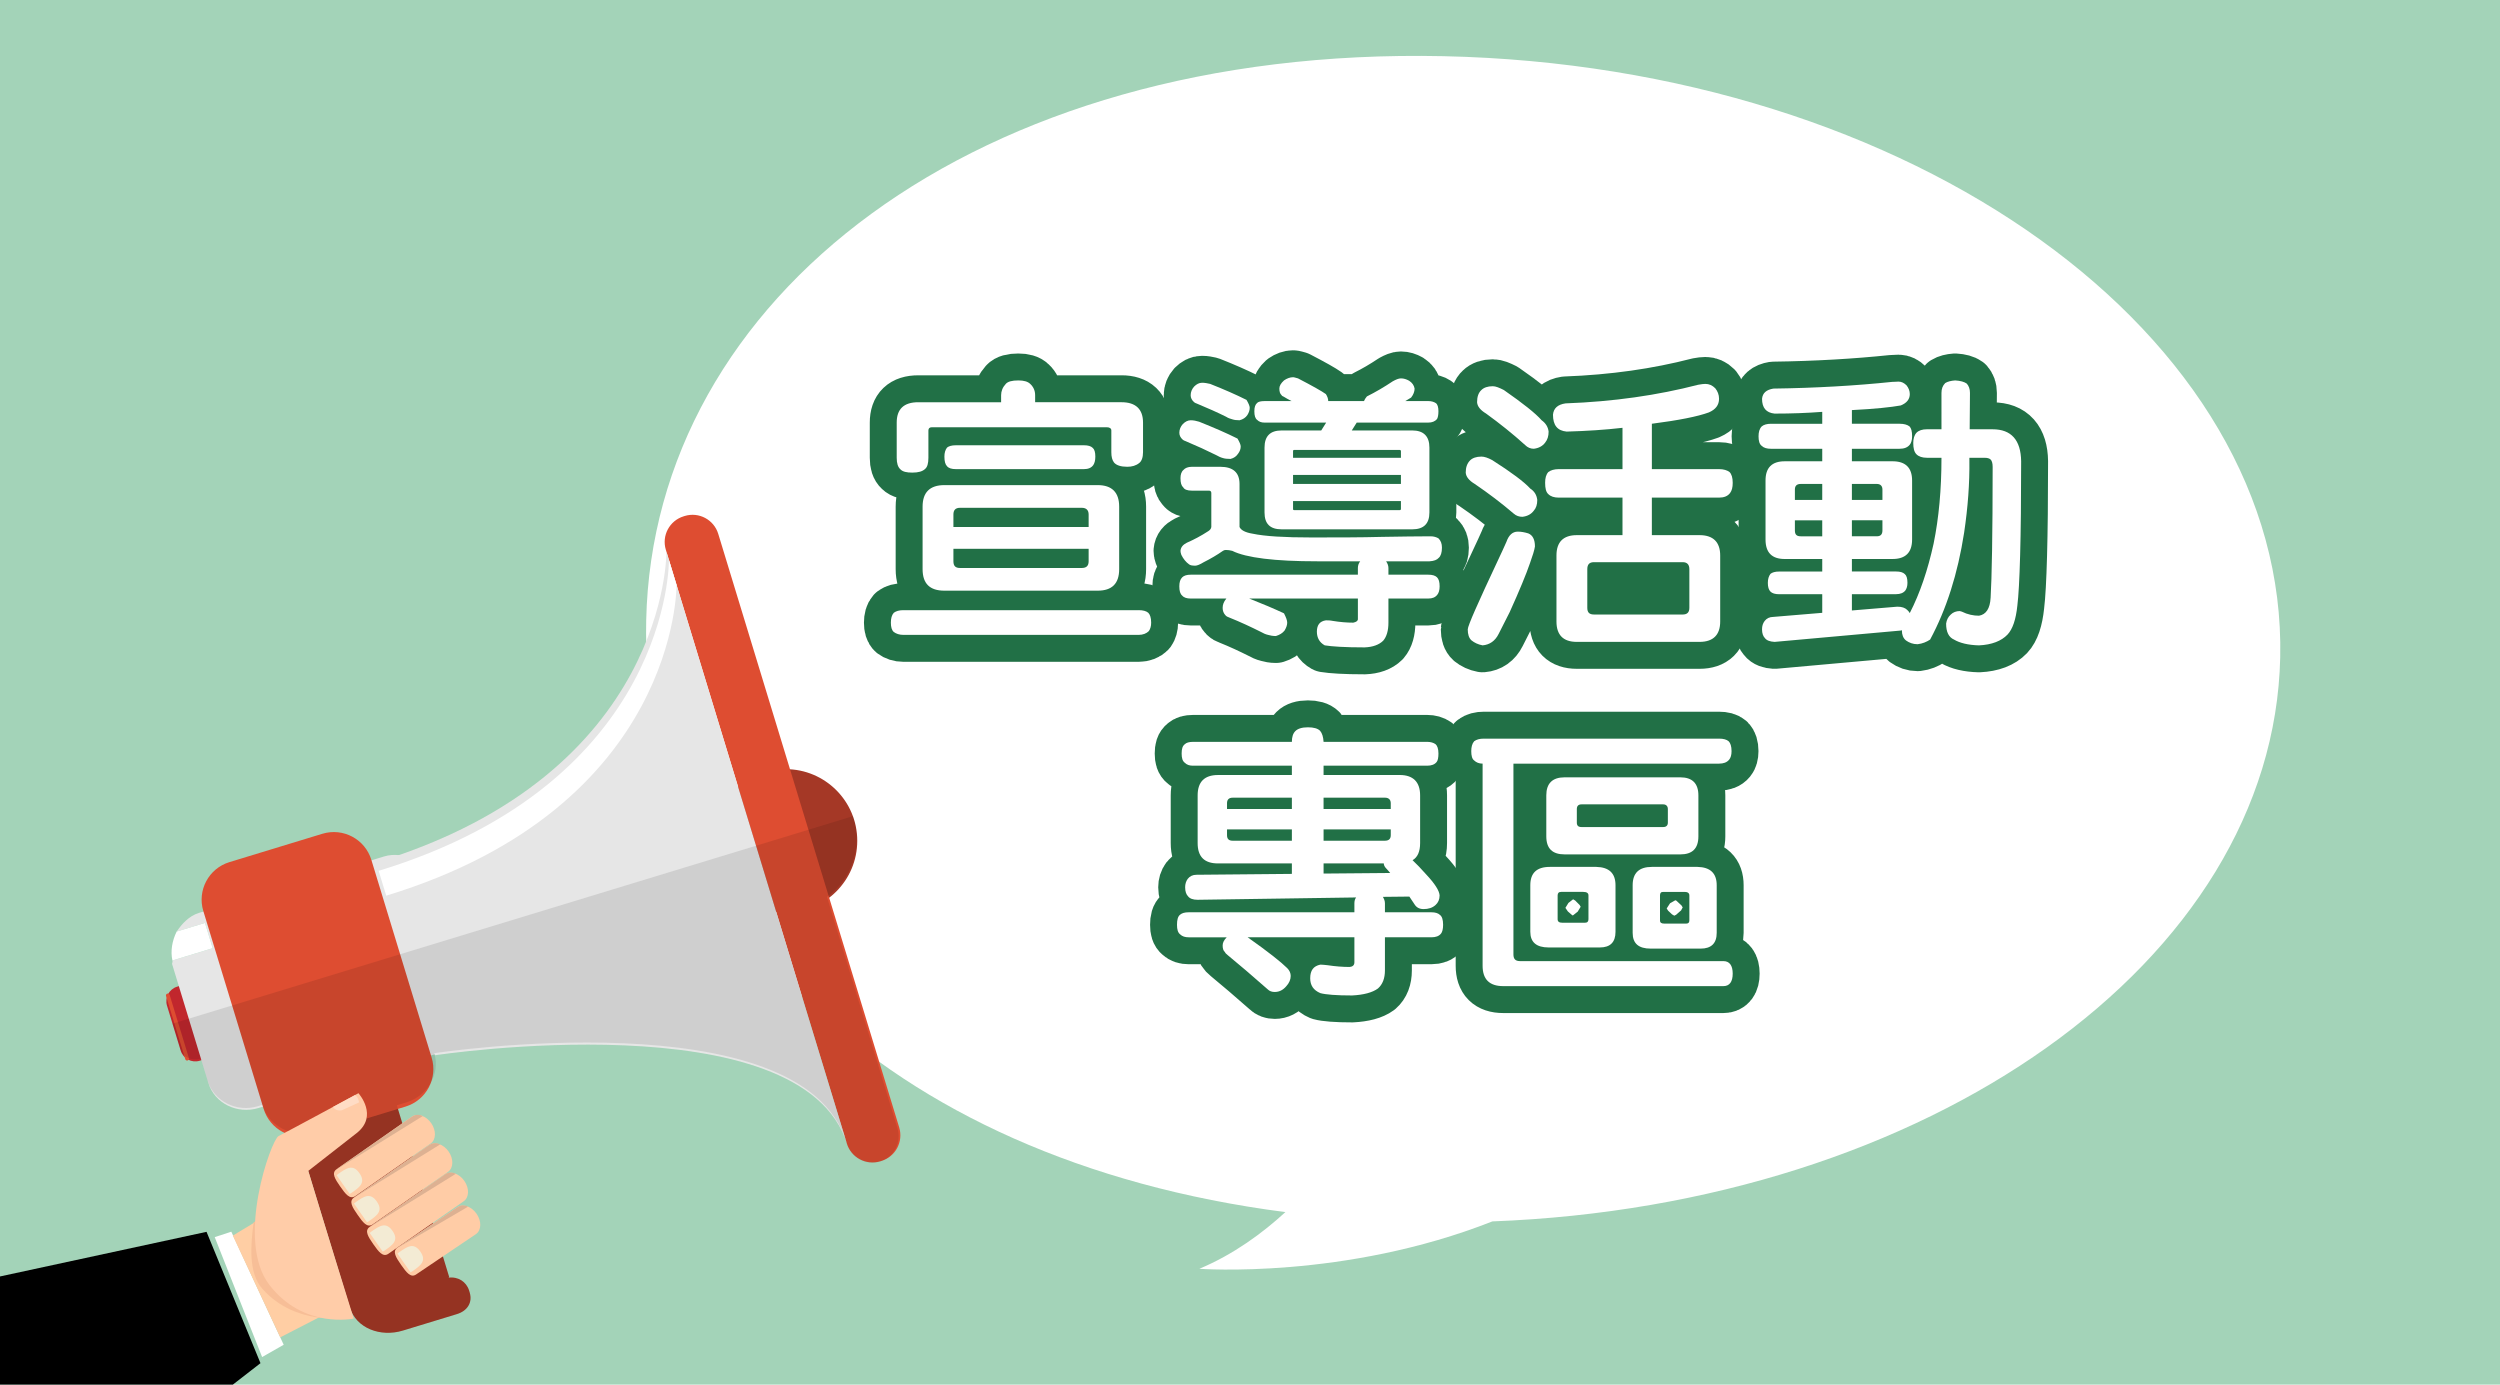 <?xml version="1.0" encoding="utf-8"?>
<!-- Generator: Adobe Illustrator 16.0.0, SVG Export Plug-In . SVG Version: 6.00 Build 0)  -->
<!DOCTYPE svg PUBLIC "-//W3C//DTD SVG 1.1//EN" "http://www.w3.org/Graphics/SVG/1.1/DTD/svg11.dtd">
<svg version="1.1" id="圖層_1" xmlns="http://www.w3.org/2000/svg" xmlns:xlink="http://www.w3.org/1999/xlink" x="0px" y="0px"
	 width="325px" height="180px" viewBox="0 0 325 180" enable-background="new 0 0 325 180" xml:space="preserve">
<rect fill="#A3D3B8" width="325" height="180"/>
<g>
	<path fill="#FFFFFF" d="M296.428,85.461c0.916-41.853-47.785-76.844-108.775-78.157C126.659,5.992,84.926,38.764,84.007,80.617
		c-0.83,37.828,30.418,70.138,83.095,76.957c-2.956,2.715-6.725,5.499-11.188,7.369c0,0,18.894,1.416,38.091-6.16
		C250.542,156.633,295.558,125.076,296.428,85.461z"/>
</g>
<g>
	<g>
		<g>
			<path fill="#C1272D" d="M34.628,126.794c-0.318-1.041-1.421-1.629-2.463-1.313l-9.143,2.787
				c-1.044,0.319-1.631,1.422-1.313,2.465l1.786,5.854c0.317,1.041,1.419,1.628,2.462,1.31l9.145-2.785
				c1.042-0.316,1.63-1.422,1.312-2.463L34.628,126.794z"/>
			<path fill="#DE4D31" d="M22.054,129.336c-0.041-0.132-0.177-0.204-0.308-0.165l0,0c-0.129,0.042-0.203,0.176-0.162,0.309
				l2.506,8.219c0.04,0.131,0.176,0.205,0.307,0.164l0,0c0.13-0.039,0.203-0.177,0.163-0.307L22.054,129.336z"/>
			<g>
				<path fill="#E6E6E6" d="M49.92,111.343l-24.071,7.34c-1.277,0.387-2.224,1.446-2.88,2.416l3.677-1.119l1.003,3.286l-5.234,1.597
					c0.063,0.237-0.077,0.349-0.041,0.467l4.711,15.453c0.822,2.694,3.802,4.086,6.498,3.265l24.07-7.339
					c2.695-0.821,4.31-3.614,3.487-6.309l-4.71-15.453C55.607,112.249,52.615,110.521,49.92,111.343z"/>
				<path fill="#FFFFFF" d="M26.646,119.979l-3.677,1.119c-0.598,1.209-0.821,2.561-0.555,3.764l5.234-1.597L26.646,119.979z"/>
			</g>
			<path fill="#A53826" d="M58.29,166.108c-0.004-0.013,0.115-0.062,0.11-0.074l-7.35-24.11c-0.823-2.696-3.876-4.075-6.8-3.183
				l-2.117,0.646c-2.924,0.892-4.824,3.779-4.002,6.476l7.351,24.111c0.822,2.695,3.967,3.893,6.892,3.001l1.983-0.606l0.133-0.039
				l4.898-1.494c1.39-0.422,2.063-1.528,1.672-2.811l-0.074-0.242C60.633,166.626,59.544,165.919,58.29,166.108z"/>
			<circle fill="#A53826" cx="102.125" cy="109.308" r="9.319"/>
			<path fill="#DE4D31" d="M116.897,146.569c0.563,1.846-0.477,3.797-2.32,4.358l-0.132,0.039c-1.845,0.563-3.796-0.478-4.359-2.321
				L86.56,71.475c-0.563-1.843,0.476-3.795,2.322-4.356l0.13-0.042c1.846-0.562,3.795,0.478,4.359,2.324L116.897,146.569z"/>
			<path fill="#DE4D31" d="M56.115,137.489c0.821,2.695-0.697,5.547-3.393,6.367l-12.082,3.686c-2.696,0.82-5.547-0.698-6.369-3.395
				l-7.837-25.703c-0.822-2.694,0.696-5.547,3.394-6.369l12.08-3.684c2.697-0.822,5.549,0.697,6.37,3.395L56.115,137.489z"/>
			<path fill="#E6E6E6" d="M86.636,71.73c0,0,0.31,28.8-37.74,40.4l7.64,25.056c0,0,47.834-7.292,53.587,11.58L86.636,71.73z"/>
			<path fill="#FFFFFF" d="M49.225,113.208l0.985,3.23c38.05-11.603,37.74-40.402,37.74-40.402l-0.986-3.232
				C86.963,72.805,87.275,101.606,49.225,113.208z"/>
		</g>
		<path opacity="0.1" enable-background="new    " d="M22.422,133.071l1.012,3.319c0.318,1.042,1.521,1.556,2.563,1.239l0.115-0.035
			l0.889,2.915c0.822,2.694,3.813,4.123,6.507,3.302l0.604-0.184l0.036,0.117c0.622,2.037,2.562,3.353,4.43,3.582l6.903,22.645
			c0.822,2.695,3.967,3.893,6.892,3.001l1.983-0.606l0.133-0.039l4.898-1.494c1.39-0.422,2.063-1.528,1.672-2.811l-0.074-0.242
			c-0.352-1.154-1.441-1.861-2.696-1.674c-0.004-0.012,0.115-0.061,0.11-0.072l-6.813-22.344l1.249-0.381
			c2.694-0.822,4.448-3.669,3.626-6.363l-0.015-0.049l0,0l0.006,0.018c0,0,47.833-7.293,53.588,11.58l0.05,0.164
			c0.562,1.843,2.461,2.897,4.307,2.338c1.845-0.564,2.831-2.5,2.27-4.346l-9.165-30.06c3.157-2.271,4.646-6.375,3.453-10.289
			c-0.02-0.065-0.068-0.201-0.07-0.201L22.422,133.071z"/>
	</g>
	<g>
		<g>
			<path fill="#FFCCA6" d="M44.235,154.253c-0.67-0.962-1.19-1.762-0.476-2.258l9.789-6.827c0.715-0.498,1.839-0.12,2.511,0.844l0,0
				c0.672,0.963,0.638,2.149-0.076,2.647l-9.791,6.826C45.479,155.983,44.91,155.22,44.235,154.253L44.235,154.253z"/>
			<path fill="#DDB192" d="M43.759,151.995l9.789-6.827c0.715-0.498,1.403-0.075,1.403-0.075S43.045,152.491,43.759,151.995z"/>
			<path fill="#F3EBD4" d="M45.457,155.213c0.004,0.009,0.126-0.062,0.222-0.131c1.074-0.745,1.911-1.329,1.051-2.564
				c-0.86-1.233-1.681-0.661-2.755,0.087c-0.095,0.065-0.221,0.17-0.214,0.178L45.457,155.213z"/>
		</g>
		<g>
			<path fill="#FFCCA6" d="M46.496,157.937c-0.671-0.964-1.19-1.762-0.478-2.262l9.79-6.825c0.715-0.495,1.838-0.118,2.511,0.845
				l0,0c0.673,0.965,0.639,2.148-0.075,2.646l-9.791,6.826C47.736,159.663,47.168,158.901,46.496,157.937L46.496,157.937z"/>
			<path fill="#DDB192" d="M46.018,155.675l9.79-6.825c0.715-0.495,1.404-0.075,1.404-0.075S45.304,156.175,46.018,155.675z"/>
			<path fill="#F3EBD4" d="M47.713,158.896c0.005,0.008,0.128-0.063,0.223-0.129c1.074-0.749,1.911-1.332,1.051-2.568
				c-0.86-1.232-1.682-0.66-2.754,0.09c-0.098,0.063-0.223,0.166-0.216,0.174L47.713,158.896z"/>
		</g>
		<g>
			<path fill="#FFCCA6" d="M48.541,161.758c-0.674-0.965-1.194-1.767-0.48-2.263l9.792-6.825c0.714-0.498,1.838-0.12,2.509,0.844
				l0,0c0.672,0.963,0.638,2.147-0.076,2.646l-9.79,6.826C49.78,163.485,49.211,162.721,48.541,161.758L48.541,161.758z"/>
			<path fill="#DDB192" d="M48.06,159.495l9.792-6.825c0.714-0.498,1.404-0.075,1.404-0.075S47.345,159.991,48.06,159.495z"/>
			<path fill="#F3EBD4" d="M49.756,162.715c0.005,0.009,0.128-0.062,0.223-0.128c1.073-0.751,1.91-1.332,1.05-2.567
				c-0.86-1.233-1.681-0.661-2.754,0.087c-0.095,0.065-0.222,0.168-0.216,0.176L49.756,162.715z"/>
		</g>
		<g>
			<path fill="#FFCCA6" d="M52.152,164.444c-0.67-0.965-1.191-1.763-0.478-2.262l7.771-5.24c0.713-0.498,1.836-0.121,2.508,0.844
				l0,0c0.673,0.965,0.639,2.148-0.075,2.646l-7.771,5.24C53.395,166.171,52.826,165.407,52.152,164.444L52.152,164.444z"/>
			<path fill="#DDB192" d="M51.674,162.183l7.771-5.24c0.713-0.498,1.4-0.076,1.4-0.076S50.961,162.682,51.674,162.183z"/>
			<path fill="#F3EBD4" d="M53.371,165.403c0.006,0.006,0.128-0.063,0.224-0.129c1.074-0.75,1.911-1.334,1.05-2.567
				c-0.86-1.233-1.681-0.662-2.754,0.088c-0.096,0.065-0.222,0.165-0.215,0.176L53.371,165.403z"/>
		</g>
	</g>
	<g>
		<polygon points="33.862,177.214 3.866,200.477 -2.761,166.536 26.849,160.137 		"/>
		<polygon fill="#FFFFFF" points="27.913,160.827 30.071,160.12 36.88,174.819 34.074,176.416 		"/>
		<polygon fill="#FFCEA4" points="30.264,160.629 33.375,158.747 39.938,162.321 41.687,171.149 36.43,173.856 		"/>
		<path fill="#F7BE97" d="M32.971,158.901c-0.389,2.969-0.704,6.601,1.153,8.666c4.337,4.822,10.562,3.707,10.562,3.707
			c-3.124-6.519-5.237-13.24-6.012-15.77L32.971,158.901z"/>
		<path fill="#FFCCA8" d="M45.987,171.413c0,0-6.495,1.414-10.965-4.373c-4.467-5.787,0.237-18.883,1.191-19.352
			c0.952-0.471,10.384-5.572,10.384-5.572s2.661,2.938-0.253,5.205c-2.914,2.266-6.265,4.892-6.265,4.892
			S42.313,159.647,45.987,171.413z"/>
		<path fill="#FFDCC5" d="M43.295,143.901c0,0,0.294,0.586,1.141,0.439l2.243-1.029c0,0-0.106-0.736-0.535-0.947L43.295,143.901z"/>
	</g>
</g>
<g>
	<g>
		<path d="M148.026,79.321c0.567,0,0.983,0.113,1.248,0.34c0.227,0.227,0.378,0.643,0.378,1.286c0,0.454-0.114,0.832-0.303,1.096
			c-0.302,0.303-0.756,0.492-1.324,0.492H117.44c-0.529,0-0.945-0.151-1.248-0.378c-0.265-0.227-0.378-0.643-0.378-1.209
			c0-0.567,0.113-0.983,0.378-1.286c0.303-0.227,0.718-0.34,1.248-0.34H148.026z M133.925,49.907
			c0.416,0.378,0.643,0.87,0.643,1.475v0.907h11.229c1.852,0,2.797,0.908,2.797,2.646v3.856c0,0.681-0.189,1.172-0.492,1.399
			c-0.416,0.34-0.945,0.491-1.549,0.491c-0.832,0-1.437-0.189-1.739-0.567c-0.227-0.303-0.34-0.718-0.34-1.323v-2.834
			c0-0.265-0.227-0.416-0.605-0.416h-22.722c-0.302,0-0.454,0.151-0.454,0.416v3.554c0,0.756-0.151,1.21-0.416,1.437
			c-0.34,0.34-0.907,0.491-1.664,0.491s-1.248-0.113-1.55-0.416c-0.34-0.302-0.491-0.794-0.491-1.512v-4.575
			c0-1.739,0.907-2.646,2.798-2.646h10.775v-0.907c0-0.529,0.189-1.021,0.605-1.474c0.265-0.302,0.793-0.454,1.626-0.454
			C133.094,49.453,133.623,49.604,133.925,49.907z M142.696,63.064c1.854,0,2.797,0.945,2.797,2.797v8.129
			c0,1.89-0.945,2.797-2.797,2.797h-19.924c-1.891,0-2.835-0.907-2.835-2.797v-8.129c0-1.854,0.945-2.797,2.835-2.797H142.696z
			 M140.919,57.885c0.529,0,0.907,0.113,1.134,0.34c0.227,0.189,0.34,0.567,0.34,1.134c0,0.529-0.113,0.87-0.264,1.097
			c-0.265,0.378-0.681,0.529-1.21,0.529h-16.672c-0.529,0-0.907-0.113-1.134-0.378c-0.227-0.227-0.34-0.642-0.34-1.248
			c0-0.491,0.113-0.869,0.34-1.171c0.227-0.189,0.605-0.302,1.134-0.302H140.919z M141.523,68.508v-1.625
			c0-0.567-0.302-0.87-0.907-0.87h-15.803c-0.605,0-0.869,0.302-0.869,0.87v1.625H141.523z M141.523,72.969v-1.625h-17.579v1.625
			c0,0.604,0.264,0.87,0.869,0.87h15.803C141.221,73.839,141.523,73.574,141.523,72.969z"/>
		<path d="M155.884,54.822c1.89,0.756,3.555,1.474,4.991,2.193c0.265,0.454,0.416,0.794,0.416,1.021c0,0.34-0.113,0.643-0.34,0.945
			c-0.227,0.34-0.529,0.567-0.983,0.68c-0.416,0-0.756-0.038-0.982-0.113c-0.302-0.076-0.605-0.227-0.87-0.378
			c-1.209-0.604-2.534-1.209-3.97-1.814c-0.189-0.076-0.303-0.113-0.378-0.189c-0.302-0.265-0.454-0.567-0.454-0.907
			c0-0.416,0.151-0.794,0.454-1.134c0.303-0.303,0.643-0.492,1.021-0.492C155.166,54.633,155.505,54.708,155.884,54.822z
			 M176.525,74.708v-0.869c0-0.34,0.113-0.643,0.303-0.87h-5.596c-5.52,0-9.225-0.454-11.039-1.36
			c-0.302-0.076-0.567-0.114-0.832-0.114c-0.151,0-0.265,0.038-0.378,0.114c-0.756,0.529-1.588,1.02-2.495,1.474
			c-0.492,0.302-0.87,0.454-1.097,0.454c-0.378,0-0.68-0.038-0.832-0.189c-0.378-0.265-0.718-0.68-0.983-1.209
			c-0.076-0.227-0.113-0.378-0.113-0.529c0.038-0.454,0.302-0.794,0.832-1.059c0.869-0.378,1.815-0.87,2.798-1.512
			c0.227-0.152,0.34-0.303,0.378-0.53v-4.423c0-0.189-0.113-0.303-0.302-0.303h-2.231c-0.604,0-0.983-0.151-1.134-0.453
			c-0.227-0.189-0.34-0.567-0.34-1.172c0-0.454,0.113-0.832,0.378-1.059c0.227-0.265,0.605-0.416,1.096-0.416h3.706
			c1.663,0,2.495,0.756,2.495,2.231v5.595c0.189,0.416,0.756,0.718,1.701,0.87c1.588,0.34,4.16,0.491,7.638,0.491
			c3.287,0,6.351,0,9.186-0.076c2.457-0.038,4.574-0.075,6.314-0.075c0.416,0,0.756,0.113,1.021,0.264
			c0.304,0.303,0.454,0.681,0.454,1.21c0,0.643-0.15,1.096-0.416,1.324c-0.227,0.265-0.605,0.416-1.209,0.454h-5.635
			c0.189,0.264,0.303,0.567,0.303,0.87v0.869h5.18c0.529,0,0.908,0.113,1.135,0.34c0.227,0.227,0.34,0.604,0.34,1.172
			c0,0.491-0.113,0.869-0.303,1.096c-0.264,0.34-0.643,0.492-1.172,0.492h-5.18v3.138c0,1.02-0.227,1.815-0.68,2.343
			c-0.531,0.529-1.362,0.832-2.42,0.87c-2.571,0-4.271-0.114-5.18-0.265c-0.68-0.378-1.021-0.983-1.021-1.778
			c0-0.869,0.378-1.36,1.172-1.474c0.229,0,0.531,0,0.908,0.075c0.907,0.151,1.815,0.227,2.646,0.227
			c0.379-0.076,0.605-0.227,0.605-0.454v-2.684h-14.14c1.739,0.681,3.251,1.323,4.536,1.928c0.266,0.529,0.416,0.908,0.416,1.21
			s-0.113,0.643-0.34,1.021c-0.264,0.34-0.643,0.567-1.135,0.718c-0.415,0-0.756-0.076-1.02-0.151
			c-0.34-0.076-0.643-0.227-0.907-0.378c-1.286-0.643-2.646-1.285-4.159-1.89c-0.227-0.076-0.34-0.151-0.416-0.227
			c-0.303-0.302-0.416-0.642-0.416-1.02c0-0.416,0.151-0.794,0.454-1.172l0.038-0.038h-4.65c-0.492,0-0.87-0.113-1.097-0.378
			c-0.265-0.227-0.378-0.605-0.378-1.209c0-0.529,0.113-0.907,0.378-1.172c0.227-0.227,0.605-0.34,1.097-0.34L176.525,74.708
			L176.525,74.708z M157.321,49.907c1.814,0.718,3.365,1.399,4.726,2.08c0.265,0.454,0.416,0.794,0.416,1.021
			c0,0.34-0.114,0.643-0.303,0.945c-0.227,0.34-0.567,0.567-1.02,0.681c-0.378,0-0.681-0.038-0.908-0.114
			c-0.302-0.075-0.604-0.189-0.832-0.34c-1.134-0.567-2.419-1.134-3.781-1.701c-0.189-0.076-0.303-0.113-0.378-0.189
			c-0.303-0.265-0.454-0.567-0.454-0.907c0-0.416,0.151-0.793,0.454-1.134c0.302-0.302,0.642-0.491,1.02-0.491
			C156.64,49.756,156.98,49.831,157.321,49.907z M167.906,52.138c-0.379-0.189-0.719-0.378-1.021-0.567
			c-0.15-0.075-0.266-0.113-0.266-0.189c-0.227-0.189-0.302-0.491-0.302-0.87c0-0.34,0.19-0.68,0.604-1.058
			c0.379-0.265,0.795-0.416,1.174-0.416c0.15,0,0.34,0.075,0.643,0.151c1.891,0.983,3.099,1.665,3.628,2.042
			c0.19,0.302,0.304,0.604,0.304,0.907h4.65c0.074-0.189,0.189-0.378,0.378-0.604c1.134-0.567,2.231-1.21,3.364-1.966
			c0.416-0.227,0.756-0.378,1.059-0.378c0.379,0,0.719,0.113,1.059,0.302c0.416,0.265,0.643,0.605,0.719,1.021
			c0,0.378-0.151,0.793-0.453,1.171c-0.228,0.151-0.492,0.303-0.756,0.454h2.984c0.418,0,0.758,0.113,0.984,0.265
			s0.34,0.529,0.34,1.059c0,0.491-0.076,0.832-0.189,1.021c-0.264,0.302-0.643,0.454-1.135,0.454h-9.3l-0.642,1.021h7.863
			c1.475,0,2.23,0.756,2.23,2.231v8.431c0,1.474-0.756,2.192-2.23,2.192h-16.977c-1.512,0-2.229-0.718-2.229-2.192v-8.431
			c0-1.476,0.717-2.231,2.229-2.231h5.143l0.643-1.021h-8.014c-0.416,0-0.719-0.114-0.945-0.34
			c-0.266-0.189-0.379-0.567-0.379-1.134c0-0.529,0.113-0.87,0.379-1.096c0.15-0.151,0.491-0.227,0.945-0.227L167.906,52.138
			L167.906,52.138z M182.121,59.51v-0.869c0-0.076-0.076-0.151-0.151-0.151h-13.724c-0.113,0-0.15,0.076-0.15,0.151v0.869H182.121z
			 M182.121,62.913v-1.172h-14.025v1.172H182.121z M182.121,66.164v-1.021h-14.025v1.021c0,0.113,0.037,0.151,0.15,0.151h13.724
			C182.045,66.314,182.121,66.277,182.121,66.164z"/>
		<path d="M193.986,59.812c2.495,1.588,4.158,2.835,4.953,3.706c0.529,0.34,0.831,0.832,0.906,1.474c0,0.605-0.15,1.059-0.453,1.398
			c-0.34,0.454-0.832,0.719-1.475,0.794c-0.416,0-0.794-0.113-1.135-0.416c-1.588-1.361-3.288-2.646-5.065-3.856
			c-0.757-0.454-1.136-0.945-1.173-1.476c0-0.68,0.188-1.209,0.568-1.587c0.303-0.303,0.793-0.492,1.474-0.492
			C192.965,59.358,193.418,59.51,193.986,59.812z M198.674,69.34c0.567,0.227,0.869,0.793,0.869,1.701
			c-0.074,0.492-0.302,1.21-0.641,2.155c-0.492,1.437-1.363,3.555-2.647,6.39c-0.492,0.983-0.983,1.929-1.437,2.835
			c-0.453,0.908-1.172,1.399-2.08,1.475c-0.604-0.113-1.059-0.34-1.438-0.643c-0.34-0.302-0.492-0.794-0.492-1.437
			c0-0.454,1.325-3.44,3.971-9.074c0.416-0.87,0.756-1.626,1.059-2.307c0.303-0.87,0.795-1.323,1.475-1.323
			C197.729,69.113,198.182,69.188,198.674,69.34z M195.497,50.701c2.495,1.74,4.122,3.025,4.915,3.932
			c0.531,0.378,0.833,0.87,0.908,1.474c0,0.605-0.15,1.058-0.453,1.437c-0.341,0.454-0.833,0.718-1.475,0.794
			c-0.416,0-0.795-0.151-1.136-0.492c-1.587-1.437-3.288-2.797-5.065-4.083c-0.756-0.454-1.135-0.945-1.172-1.475
			c0-0.718,0.189-1.247,0.566-1.588c0.303-0.303,0.794-0.492,1.475-0.492C194.441,50.209,194.895,50.398,195.497,50.701z
			 M210.924,60.984v-5.368c-2.27,0.265-4.688,0.416-7.258,0.491c-1.211-0.113-1.778-0.832-1.778-2.193
			c0.075-0.832,0.604-1.323,1.627-1.474c6.237-0.227,11.983-1.058,17.239-2.419c0.415-0.076,0.718-0.113,0.944-0.113
			c0.491,0,0.907,0.189,1.286,0.567c0.303,0.378,0.492,0.832,0.492,1.361c0,0.832-0.453,1.4-1.324,1.778
			c-1.437,0.529-3.893,1.021-7.41,1.474v5.898h8.734c0.604,0,1.059,0.151,1.36,0.378c0.265,0.265,0.417,0.718,0.417,1.399
			c0,0.604-0.113,1.021-0.341,1.324c-0.304,0.416-0.796,0.605-1.437,0.605h-8.734v4.877h6.201c1.777,0,2.684,0.907,2.684,2.646
			v8.583c0,1.739-0.906,2.647-2.684,2.647h-15.955c-1.777,0-2.646-0.908-2.646-2.647v-8.583c0-1.739,0.871-2.646,2.646-2.646h5.937
			v-4.877h-8.28c-0.605,0-1.059-0.151-1.361-0.454c-0.302-0.264-0.416-0.756-0.416-1.475c0-0.604,0.114-1.059,0.416-1.399
			c0.303-0.227,0.756-0.378,1.361-0.378H210.924z M219.617,79.019V73.99c0-0.605-0.302-0.908-0.867-0.908h-11.533
			c-0.604,0-0.869,0.302-0.869,0.908v5.028c0,0.604,0.266,0.869,0.869,0.869h11.533C219.315,79.888,219.617,79.623,219.617,79.019z"
			/>
		<path d="M247.93,79.283c0.15,0.151,0.266,0.265,0.34,0.416c1.323-2.57,2.344-5.595,3.1-9.036c0.68-3.327,1.021-7.032,1.021-11.153
			h-1.892c-0.604,0-1.058-0.151-1.36-0.454s-0.416-0.793-0.416-1.474c0-0.529,0.113-0.983,0.416-1.323
			c0.303-0.303,0.756-0.454,1.36-0.454h1.892V51.08c0-0.529,0.15-0.945,0.491-1.285c0.304-0.189,0.757-0.303,1.286-0.34
			c0.68,0.038,1.209,0.189,1.514,0.416c0.264,0.303,0.414,0.681,0.414,1.21c0,1.739-0.037,3.289-0.037,4.726h2.986
			c2.42,0,3.668,1.398,3.705,4.159c0,10.057-0.189,16.294-0.492,18.752c-0.189,1.814-0.605,3.062-1.285,3.781
			c-0.795,0.832-2.042,1.323-3.706,1.399c-1.397-0.038-2.494-0.303-3.25-0.756c-0.681-0.303-1.021-0.983-1.021-2.079
			c0.077-0.492,0.266-0.87,0.605-1.172c0.303-0.302,0.718-0.453,1.172-0.453c0.038,0,0.113,0.038,0.265,0.075
			c0.756,0.378,1.512,0.529,2.231,0.529c0.907-0.151,1.437-0.907,1.513-2.344c0.15-2.457,0.264-8.128,0.264-17.012
			c0-0.492-0.113-0.832-0.302-0.983c-0.151-0.113-0.378-0.189-0.718-0.189h-2.005c0,0.152,0,0.265,0,0.341
			c0.038,2.948-0.188,6.048-0.681,9.376c-0.832,5.369-2.307,9.981-4.422,13.912c-0.455,0.303-0.984,0.529-1.627,0.605
			c-0.605,0-1.096-0.189-1.514-0.491c-0.377-0.303-0.528-0.756-0.528-1.286v-0.038c-0.075,0-0.151,0.038-0.151,0.038l-16.408,1.475
			c-0.604-0.038-1.021-0.189-1.247-0.491c-0.228-0.227-0.378-0.605-0.378-1.134c0-0.454,0.112-0.793,0.34-1.096
			c0.265-0.34,0.643-0.529,1.134-0.529l6.353-0.529v-2.419h-5.596c-0.529,0-0.908-0.113-1.135-0.34
			c-0.227-0.227-0.34-0.604-0.34-1.134c0-0.492,0.113-0.87,0.34-1.172c0.227-0.189,0.605-0.302,1.135-0.302h5.596v-1.63h-4.877
			c-1.664,0-2.496-0.832-2.496-2.533v-7.675c0-1.664,0.832-2.495,2.496-2.495h4.877v-1.625h-6.654c-0.529,0-0.945-0.113-1.211-0.378
			c-0.303-0.227-0.416-0.643-0.416-1.248c0-0.529,0.113-0.982,0.416-1.285c0.266-0.227,0.682-0.34,1.211-0.34h6.654v-1.55
			c-1.967,0.151-4.008,0.227-6.201,0.227c-1.096-0.113-1.625-0.756-1.625-1.929c0.076-0.756,0.566-1.171,1.474-1.323
			c5.559-0.076,10.7-0.378,15.426-0.87c0.378,0,0.644-0.038,0.831-0.038c0.417,0,0.756,0.189,1.059,0.492
			c0.266,0.34,0.418,0.718,0.418,1.134c0,0.68-0.418,1.171-1.174,1.474c-1.246,0.227-3.363,0.454-6.352,0.604v1.776h6.201
			c0.566,0,0.982,0.114,1.286,0.341c0.227,0.227,0.34,0.643,0.34,1.285c0,0.492-0.113,0.87-0.302,1.097
			c-0.304,0.378-0.758,0.529-1.324,0.529h-6.201v1.626h5.293c1.664,0,2.533,0.831,2.533,2.495v7.675
			c0,1.701-0.869,2.533-2.533,2.533h-5.293v1.625h5.747c0.528,0,0.907,0.113,1.134,0.34c0.227,0.189,0.341,0.567,0.341,1.134
			c0,0.454-0.114,0.756-0.265,0.983c-0.264,0.34-0.682,0.491-1.21,0.491h-5.747v2.118l5.898-0.491
			C247.249,78.867,247.664,79.019,247.93,79.283z M236.891,64.992v-2.079h-2.797c-0.531,0-0.758,0.265-0.758,0.718v1.361H236.891z
			 M236.891,67.639h-3.555v1.324c0,0.529,0.227,0.756,0.758,0.756h2.797V67.639z M240.746,64.992h3.97v-1.361
			c0-0.454-0.265-0.718-0.718-0.718h-3.252V64.992L240.746,64.992z M244.716,68.961v-1.324h-3.97v2.08h3.252
			C244.451,69.718,244.716,69.491,244.716,68.961z"/>
		<path d="M167.944,96.439c0-0.643,0.151-1.096,0.454-1.398c0.302-0.303,0.831-0.492,1.625-0.492c0.758,0,1.286,0.152,1.588,0.454
			c0.264,0.303,0.416,0.794,0.454,1.437h13.46c0.453,0,0.831,0.113,1.096,0.303c0.227,0.188,0.378,0.604,0.378,1.209
			c0,0.529-0.075,0.908-0.227,1.097c-0.265,0.341-0.681,0.491-1.247,0.491h-13.46v1.21h9.905c1.739,0,2.646,0.907,2.646,2.647v6.199
			c0,1.135-0.339,1.854-0.982,2.23c0.528,0.492,1.097,1.098,1.776,1.854c1.135,1.211,1.703,2.117,1.74,2.723
			c0,0.529-0.189,0.945-0.529,1.248c-0.416,0.378-0.945,0.529-1.549,0.529c-0.531,0-0.91-0.19-1.174-0.605
			c-0.227-0.341-0.453-0.682-0.681-1.021l-3.44,0.037c0.152,0.266,0.266,0.529,0.266,0.834v1.172h6.049
			c0.492,0,0.869,0.113,1.098,0.34c0.264,0.188,0.415,0.604,0.415,1.285c0,0.567-0.113,0.945-0.265,1.135
			c-0.266,0.34-0.682,0.49-1.248,0.49h-6.049v4.311c0,1.021-0.303,1.816-0.908,2.344c-0.719,0.529-1.854,0.832-3.363,0.908
			c-2.043,0-3.442-0.114-4.123-0.303c-0.906-0.379-1.321-1.021-1.321-1.928c0-1.021,0.415-1.59,1.321-1.778
			c0.227,0,0.568,0.038,0.947,0.077c0.982,0.15,1.965,0.227,2.873,0.227c0.378-0.039,0.604-0.227,0.604-0.605v-3.252h-13.875
			c2.683,1.891,4.385,3.252,5.141,4.008c0.302,0.303,0.454,0.643,0.454,1.02c0,0.455-0.19,0.909-0.568,1.324
			c-0.415,0.492-0.907,0.756-1.512,0.756c-0.378,0-0.68-0.113-0.907-0.34c-1.966-1.74-3.705-3.213-5.217-4.461
			c-0.189-0.151-0.302-0.265-0.34-0.378c-0.227-0.188-0.302-0.491-0.302-0.869c0-0.341,0.151-0.681,0.529-1.06h-4.953
			c-0.454,0-0.832-0.113-1.096-0.377c-0.302-0.228-0.416-0.645-0.416-1.248c0-0.645,0.114-1.098,0.416-1.324
			c0.227-0.189,0.567-0.303,1.096-0.303h21.55v-1.172c0-0.303,0.074-0.568,0.227-0.756l-20.604,0.303
			c-0.605,0-1.021-0.152-1.248-0.454c-0.227-0.228-0.378-0.605-0.378-1.173c0-0.416,0.114-0.794,0.34-1.097
			c0.265-0.34,0.643-0.528,1.134-0.528l12.401-0.115v-1.36h-9.603c-1.777,0-2.646-0.87-2.646-2.646v-6.201
			c0-1.74,0.87-2.646,2.646-2.646h9.603v-1.211h-12.855c-0.453,0-0.793-0.111-1.059-0.377c-0.302-0.227-0.416-0.604-0.416-1.209
			c0-0.605,0.113-0.983,0.416-1.21c0.189-0.188,0.53-0.303,1.059-0.303L167.944,96.439L167.944,96.439z M167.944,105.174v-1.476
			h-7.675c-0.529,0-0.756,0.264-0.756,0.718v0.758H167.944z M167.944,107.82h-8.431v0.756c0,0.49,0.227,0.719,0.756,0.719h7.675
			V107.82z M172.064,105.174h8.734v-0.758c0-0.454-0.266-0.718-0.756-0.718h-7.979V105.174z M180.799,108.574v-0.756h-8.734v1.475
			h7.979C180.535,109.293,180.799,109.066,180.799,108.574z M180.232,112.924c-0.227-0.227-0.342-0.454-0.342-0.683h-7.825v1.323
			l8.657-0.075C180.535,113.263,180.383,113.074,180.232,112.924z"/>
		<path d="M223.475,96.023c0.568,0,0.983,0.113,1.248,0.34c0.228,0.228,0.379,0.643,0.379,1.285c0,0.492-0.113,0.87-0.303,1.098
			c-0.303,0.377-0.756,0.527-1.324,0.527h-26.729v24.803c0,0.605,0.265,0.869,0.869,0.869h26.428c0.793,0,1.209,0.567,1.209,1.626
			c0,1.06-0.416,1.626-1.209,1.626h-28.621c-1.814,0-2.684-0.907-2.684-2.646V99.273c-0.453,0-0.832-0.15-1.096-0.414
			c-0.266-0.189-0.379-0.605-0.379-1.211c0-0.529,0.113-0.982,0.379-1.285c0.303-0.227,0.718-0.34,1.247-0.34H223.475z
			 M207.521,112.697c1.665,0.038,2.495,0.831,2.495,2.381v6.049c0,1.362-0.682,2.043-2.041,2.043h-6.654
			c-1.588,0-2.381-0.681-2.381-2.043v-6.049c0-1.589,0.831-2.381,2.531-2.381H207.521z M218.447,101.053
			c1.551,0,2.344,0.793,2.344,2.344v5.329c0,1.589-0.795,2.345-2.344,2.345H203.4c-1.588,0-2.381-0.756-2.381-2.345v-5.329
			c0-1.552,0.793-2.344,2.381-2.344H218.447z M206.047,119.955c0.303,0,0.453-0.15,0.453-0.454v-3.099
			c0-0.303-0.227-0.455-0.68-0.455h-2.875c-0.302,0-0.453,0.152-0.453,0.455v3.099c0,0.304,0.189,0.454,0.605,0.454H206.047z
			 M216.821,106.949v-1.775c0-0.379-0.228-0.607-0.604-0.607h-10.625c-0.416,0-0.604,0.229-0.604,0.607v1.775
			c0,0.379,0.188,0.567,0.604,0.567h10.625C216.594,107.517,216.821,107.328,216.821,106.949z M220.678,112.697
			c1.663,0.038,2.494,0.831,2.494,2.381v6.2c0,1.362-0.719,2.042-2.079,2.042h-6.504c-1.587,0-2.343-0.68-2.343-2.042v-6.2
			c0-1.589,0.832-2.381,2.494-2.381H220.678z M219.203,120.068c0.264,0,0.414-0.113,0.414-0.416v-3.25
			c0-0.303-0.227-0.455-0.604-0.455h-2.797c-0.303,0-0.416,0.152-0.416,0.455v3.25c0,0.303,0.189,0.416,0.566,0.416H219.203z"/>
	</g>
	<g>
		<path fill="none" stroke="#217046" stroke-width="7" stroke-linecap="round" stroke-linejoin="round" d="M148.026,79.321
			c0.567,0,0.983,0.113,1.248,0.34c0.227,0.227,0.378,0.643,0.378,1.286c0,0.454-0.114,0.832-0.303,1.096
			c-0.302,0.303-0.756,0.492-1.324,0.492H117.44c-0.529,0-0.945-0.151-1.248-0.378c-0.265-0.227-0.378-0.643-0.378-1.209
			c0-0.567,0.113-0.983,0.378-1.286c0.303-0.227,0.718-0.34,1.248-0.34H148.026z M133.925,49.907
			c0.416,0.378,0.643,0.87,0.643,1.475v0.907h11.229c1.852,0,2.797,0.908,2.797,2.646v3.856c0,0.681-0.189,1.172-0.492,1.399
			c-0.416,0.34-0.945,0.491-1.549,0.491c-0.832,0-1.437-0.189-1.739-0.567c-0.227-0.303-0.34-0.718-0.34-1.323v-2.834
			c0-0.265-0.227-0.416-0.605-0.416h-22.722c-0.302,0-0.454,0.151-0.454,0.416v3.554c0,0.756-0.151,1.21-0.416,1.437
			c-0.34,0.34-0.907,0.491-1.664,0.491s-1.248-0.113-1.55-0.416c-0.34-0.302-0.491-0.794-0.491-1.512v-4.575
			c0-1.739,0.907-2.646,2.798-2.646h10.775v-0.907c0-0.529,0.189-1.021,0.605-1.474c0.265-0.302,0.793-0.454,1.626-0.454
			C133.094,49.453,133.623,49.604,133.925,49.907z M142.696,63.064c1.854,0,2.797,0.945,2.797,2.797v8.129
			c0,1.89-0.945,2.797-2.797,2.797h-19.924c-1.891,0-2.835-0.907-2.835-2.797v-8.129c0-1.854,0.945-2.797,2.835-2.797H142.696z
			 M140.919,57.885c0.529,0,0.907,0.113,1.134,0.34c0.227,0.189,0.34,0.567,0.34,1.134c0,0.529-0.113,0.87-0.264,1.097
			c-0.265,0.378-0.681,0.529-1.21,0.529h-16.672c-0.529,0-0.907-0.113-1.134-0.378c-0.227-0.227-0.34-0.642-0.34-1.248
			c0-0.491,0.113-0.869,0.34-1.171c0.227-0.189,0.605-0.302,1.134-0.302H140.919z M141.523,68.508v-1.625
			c0-0.567-0.302-0.87-0.907-0.87h-15.803c-0.605,0-0.869,0.302-0.869,0.87v1.625H141.523z M141.523,72.969v-1.625h-17.579v1.625
			c0,0.604,0.264,0.87,0.869,0.87h15.803C141.221,73.839,141.523,73.574,141.523,72.969z"/>
		<path fill="none" stroke="#217046" stroke-width="7" stroke-linecap="round" stroke-linejoin="round" d="M155.884,54.822
			c1.89,0.756,3.555,1.474,4.991,2.193c0.265,0.454,0.416,0.794,0.416,1.021c0,0.34-0.113,0.643-0.34,0.945
			c-0.227,0.34-0.529,0.567-0.983,0.68c-0.416,0-0.756-0.038-0.982-0.113c-0.302-0.076-0.605-0.227-0.87-0.378
			c-1.209-0.604-2.534-1.209-3.97-1.814c-0.189-0.076-0.303-0.113-0.378-0.189c-0.302-0.265-0.454-0.567-0.454-0.907
			c0-0.416,0.151-0.794,0.454-1.134c0.303-0.303,0.643-0.492,1.021-0.492C155.166,54.633,155.505,54.708,155.884,54.822z
			 M176.525,74.708v-0.869c0-0.34,0.113-0.643,0.303-0.87h-5.596c-5.52,0-9.225-0.454-11.039-1.36
			c-0.302-0.076-0.567-0.114-0.832-0.114c-0.151,0-0.265,0.038-0.378,0.114c-0.756,0.529-1.588,1.02-2.495,1.474
			c-0.492,0.302-0.87,0.454-1.097,0.454c-0.378,0-0.68-0.038-0.832-0.189c-0.378-0.265-0.718-0.68-0.983-1.209
			c-0.076-0.227-0.113-0.378-0.113-0.529c0.038-0.454,0.302-0.794,0.832-1.059c0.869-0.378,1.815-0.87,2.798-1.512
			c0.227-0.152,0.34-0.303,0.378-0.53v-4.423c0-0.189-0.113-0.303-0.302-0.303h-2.231c-0.604,0-0.983-0.151-1.134-0.453
			c-0.227-0.189-0.34-0.567-0.34-1.172c0-0.454,0.113-0.832,0.378-1.059c0.227-0.265,0.605-0.416,1.096-0.416h3.706
			c1.663,0,2.495,0.756,2.495,2.231v5.595c0.189,0.416,0.756,0.718,1.701,0.87c1.588,0.34,4.16,0.491,7.638,0.491
			c3.287,0,6.351,0,9.186-0.076c2.457-0.038,4.574-0.075,6.314-0.075c0.416,0,0.756,0.113,1.021,0.264
			c0.304,0.303,0.454,0.681,0.454,1.21c0,0.643-0.15,1.096-0.416,1.324c-0.227,0.265-0.605,0.416-1.209,0.454h-5.635
			c0.189,0.264,0.303,0.567,0.303,0.87v0.869h5.18c0.529,0,0.908,0.113,1.135,0.34c0.227,0.227,0.34,0.604,0.34,1.172
			c0,0.491-0.113,0.869-0.303,1.096c-0.264,0.34-0.643,0.492-1.172,0.492h-5.18v3.138c0,1.02-0.227,1.815-0.68,2.343
			c-0.531,0.529-1.362,0.832-2.42,0.87c-2.571,0-4.271-0.114-5.18-0.265c-0.68-0.378-1.021-0.983-1.021-1.778
			c0-0.869,0.378-1.36,1.172-1.474c0.229,0,0.531,0,0.908,0.075c0.907,0.151,1.815,0.227,2.646,0.227
			c0.379-0.076,0.605-0.227,0.605-0.454v-2.684h-14.14c1.739,0.681,3.251,1.323,4.536,1.928c0.266,0.529,0.416,0.908,0.416,1.21
			s-0.113,0.643-0.34,1.021c-0.264,0.34-0.643,0.567-1.135,0.718c-0.415,0-0.756-0.076-1.02-0.151
			c-0.34-0.076-0.643-0.227-0.907-0.378c-1.286-0.643-2.646-1.285-4.159-1.89c-0.227-0.076-0.34-0.151-0.416-0.227
			c-0.303-0.302-0.416-0.642-0.416-1.02c0-0.416,0.151-0.794,0.454-1.172l0.038-0.038h-4.65c-0.492,0-0.87-0.113-1.097-0.378
			c-0.265-0.227-0.378-0.605-0.378-1.209c0-0.529,0.113-0.907,0.378-1.172c0.227-0.227,0.605-0.34,1.097-0.34L176.525,74.708
			L176.525,74.708z M157.321,49.907c1.814,0.718,3.365,1.399,4.726,2.08c0.265,0.454,0.416,0.794,0.416,1.021
			c0,0.34-0.114,0.643-0.303,0.945c-0.227,0.34-0.567,0.567-1.02,0.681c-0.378,0-0.681-0.038-0.908-0.114
			c-0.302-0.075-0.604-0.189-0.832-0.34c-1.134-0.567-2.419-1.134-3.781-1.701c-0.189-0.076-0.303-0.113-0.378-0.189
			c-0.303-0.265-0.454-0.567-0.454-0.907c0-0.416,0.151-0.793,0.454-1.134c0.302-0.302,0.642-0.491,1.02-0.491
			C156.64,49.756,156.98,49.831,157.321,49.907z M167.906,52.138c-0.379-0.189-0.719-0.378-1.021-0.567
			c-0.15-0.075-0.266-0.113-0.266-0.189c-0.227-0.189-0.302-0.491-0.302-0.87c0-0.34,0.19-0.68,0.604-1.058
			c0.379-0.265,0.795-0.416,1.174-0.416c0.15,0,0.34,0.075,0.643,0.151c1.891,0.983,3.099,1.665,3.628,2.042
			c0.19,0.302,0.304,0.604,0.304,0.907h4.65c0.074-0.189,0.189-0.378,0.378-0.604c1.134-0.567,2.231-1.21,3.364-1.966
			c0.416-0.227,0.756-0.378,1.059-0.378c0.379,0,0.719,0.113,1.059,0.302c0.416,0.265,0.643,0.605,0.719,1.021
			c0,0.378-0.151,0.793-0.453,1.171c-0.228,0.151-0.492,0.303-0.756,0.454h2.984c0.418,0,0.758,0.113,0.984,0.265
			s0.34,0.529,0.34,1.059c0,0.491-0.076,0.832-0.189,1.021c-0.264,0.302-0.643,0.454-1.135,0.454h-9.3l-0.642,1.021h7.863
			c1.475,0,2.23,0.756,2.23,2.231v8.431c0,1.474-0.756,2.192-2.23,2.192h-16.977c-1.512,0-2.229-0.718-2.229-2.192v-8.431
			c0-1.476,0.717-2.231,2.229-2.231h5.143l0.643-1.021h-8.014c-0.416,0-0.719-0.114-0.945-0.34
			c-0.266-0.189-0.379-0.567-0.379-1.134c0-0.529,0.113-0.87,0.379-1.096c0.15-0.151,0.491-0.227,0.945-0.227L167.906,52.138
			L167.906,52.138z M182.121,59.51v-0.869c0-0.076-0.076-0.151-0.151-0.151h-13.724c-0.113,0-0.15,0.076-0.15,0.151v0.869H182.121z
			 M182.121,62.913v-1.172h-14.025v1.172H182.121z M182.121,66.164v-1.021h-14.025v1.021c0,0.113,0.037,0.151,0.15,0.151h13.724
			C182.045,66.314,182.121,66.277,182.121,66.164z"/>
		<path fill="none" stroke="#217046" stroke-width="7" stroke-linecap="round" stroke-linejoin="round" d="M193.986,59.812
			c2.495,1.588,4.158,2.835,4.953,3.706c0.529,0.34,0.831,0.832,0.906,1.474c0,0.605-0.15,1.059-0.453,1.398
			c-0.34,0.454-0.832,0.719-1.475,0.794c-0.416,0-0.794-0.113-1.135-0.416c-1.588-1.361-3.288-2.646-5.065-3.856
			c-0.757-0.454-1.136-0.945-1.173-1.476c0-0.68,0.188-1.209,0.568-1.587c0.303-0.303,0.793-0.492,1.474-0.492
			C192.965,59.358,193.418,59.51,193.986,59.812z M198.674,69.34c0.567,0.227,0.869,0.793,0.869,1.701
			c-0.074,0.492-0.302,1.21-0.641,2.155c-0.492,1.437-1.363,3.555-2.647,6.39c-0.492,0.983-0.983,1.929-1.437,2.835
			c-0.453,0.908-1.172,1.399-2.08,1.475c-0.604-0.113-1.059-0.34-1.438-0.643c-0.34-0.302-0.492-0.794-0.492-1.437
			c0-0.454,1.325-3.44,3.971-9.074c0.416-0.87,0.756-1.626,1.059-2.307c0.303-0.87,0.795-1.323,1.475-1.323
			C197.729,69.113,198.182,69.188,198.674,69.34z M195.497,50.701c2.495,1.74,4.122,3.025,4.915,3.932
			c0.531,0.378,0.833,0.87,0.908,1.474c0,0.605-0.15,1.058-0.453,1.437c-0.341,0.454-0.833,0.718-1.475,0.794
			c-0.416,0-0.795-0.151-1.136-0.492c-1.587-1.437-3.288-2.797-5.065-4.083c-0.756-0.454-1.135-0.945-1.172-1.475
			c0-0.718,0.189-1.247,0.566-1.588c0.303-0.303,0.794-0.492,1.475-0.492C194.441,50.209,194.895,50.398,195.497,50.701z
			 M210.924,60.984v-5.368c-2.27,0.265-4.688,0.416-7.258,0.491c-1.211-0.113-1.778-0.832-1.778-2.193
			c0.075-0.832,0.604-1.323,1.627-1.474c6.237-0.227,11.983-1.058,17.239-2.419c0.415-0.076,0.718-0.113,0.944-0.113
			c0.491,0,0.907,0.189,1.286,0.567c0.303,0.378,0.492,0.832,0.492,1.361c0,0.832-0.453,1.4-1.324,1.778
			c-1.437,0.529-3.893,1.021-7.41,1.474v5.898h8.734c0.604,0,1.059,0.151,1.36,0.378c0.265,0.265,0.417,0.718,0.417,1.399
			c0,0.604-0.113,1.021-0.341,1.324c-0.304,0.416-0.796,0.605-1.437,0.605h-8.734v4.877h6.201c1.777,0,2.684,0.907,2.684,2.646
			v8.583c0,1.739-0.906,2.647-2.684,2.647h-15.955c-1.777,0-2.646-0.908-2.646-2.647v-8.583c0-1.739,0.871-2.646,2.646-2.646h5.937
			v-4.877h-8.28c-0.605,0-1.059-0.151-1.361-0.454c-0.302-0.264-0.416-0.756-0.416-1.475c0-0.604,0.114-1.059,0.416-1.399
			c0.303-0.227,0.756-0.378,1.361-0.378H210.924z M219.617,79.019V73.99c0-0.605-0.302-0.908-0.867-0.908h-11.533
			c-0.604,0-0.869,0.302-0.869,0.908v5.028c0,0.604,0.266,0.869,0.869,0.869h11.533C219.315,79.888,219.617,79.623,219.617,79.019z"
			/>
		<path fill="none" stroke="#217046" stroke-width="7" stroke-linecap="round" stroke-linejoin="round" d="M247.93,79.283
			c0.15,0.151,0.266,0.265,0.34,0.416c1.323-2.57,2.344-5.595,3.1-9.036c0.68-3.327,1.021-7.032,1.021-11.153h-1.892
			c-0.604,0-1.058-0.151-1.36-0.454s-0.416-0.793-0.416-1.474c0-0.529,0.113-0.983,0.416-1.323c0.303-0.303,0.756-0.454,1.36-0.454
			h1.892V51.08c0-0.529,0.15-0.945,0.491-1.285c0.304-0.189,0.757-0.303,1.286-0.34c0.68,0.038,1.209,0.189,1.514,0.416
			c0.264,0.303,0.414,0.681,0.414,1.21c0,1.739-0.037,3.289-0.037,4.726h2.986c2.42,0,3.668,1.398,3.705,4.159
			c0,10.057-0.189,16.294-0.492,18.752c-0.189,1.814-0.605,3.062-1.285,3.781c-0.795,0.832-2.042,1.323-3.706,1.399
			c-1.397-0.038-2.494-0.303-3.25-0.756c-0.681-0.303-1.021-0.983-1.021-2.079c0.077-0.492,0.266-0.87,0.605-1.172
			c0.303-0.302,0.718-0.453,1.172-0.453c0.038,0,0.113,0.038,0.265,0.075c0.756,0.378,1.512,0.529,2.231,0.529
			c0.907-0.151,1.437-0.907,1.513-2.344c0.15-2.457,0.264-8.128,0.264-17.012c0-0.492-0.113-0.832-0.302-0.983
			c-0.151-0.113-0.378-0.189-0.718-0.189h-2.005c0,0.152,0,0.265,0,0.341c0.038,2.948-0.188,6.048-0.681,9.376
			c-0.832,5.369-2.307,9.981-4.422,13.912c-0.455,0.303-0.984,0.529-1.627,0.605c-0.605,0-1.096-0.189-1.514-0.491
			c-0.377-0.303-0.528-0.756-0.528-1.286v-0.038c-0.075,0-0.151,0.038-0.151,0.038l-16.408,1.475
			c-0.604-0.038-1.021-0.189-1.247-0.491c-0.228-0.227-0.378-0.605-0.378-1.134c0-0.454,0.112-0.793,0.34-1.096
			c0.265-0.34,0.643-0.529,1.134-0.529l6.353-0.529v-2.419h-5.596c-0.529,0-0.908-0.113-1.135-0.34
			c-0.227-0.227-0.34-0.604-0.34-1.134c0-0.492,0.113-0.87,0.34-1.172c0.227-0.189,0.605-0.302,1.135-0.302h5.596v-1.63h-4.877
			c-1.664,0-2.496-0.832-2.496-2.533v-7.675c0-1.664,0.832-2.495,2.496-2.495h4.877v-1.625h-6.654c-0.529,0-0.945-0.113-1.211-0.378
			c-0.303-0.227-0.416-0.643-0.416-1.248c0-0.529,0.113-0.982,0.416-1.285c0.266-0.227,0.682-0.34,1.211-0.34h6.654v-1.55
			c-1.967,0.151-4.008,0.227-6.201,0.227c-1.096-0.113-1.625-0.756-1.625-1.929c0.076-0.756,0.566-1.171,1.474-1.323
			c5.559-0.076,10.7-0.378,15.426-0.87c0.378,0,0.644-0.038,0.831-0.038c0.417,0,0.756,0.189,1.059,0.492
			c0.266,0.34,0.418,0.718,0.418,1.134c0,0.68-0.418,1.171-1.174,1.474c-1.246,0.227-3.363,0.454-6.352,0.604v1.776h6.201
			c0.566,0,0.982,0.114,1.286,0.341c0.227,0.227,0.34,0.643,0.34,1.285c0,0.492-0.113,0.87-0.302,1.097
			c-0.304,0.378-0.758,0.529-1.324,0.529h-6.201v1.626h5.293c1.664,0,2.533,0.831,2.533,2.495v7.675
			c0,1.701-0.869,2.533-2.533,2.533h-5.293v1.625h5.747c0.528,0,0.907,0.113,1.134,0.34c0.227,0.189,0.341,0.567,0.341,1.134
			c0,0.454-0.114,0.756-0.265,0.983c-0.264,0.34-0.682,0.491-1.21,0.491h-5.747v2.118l5.898-0.491
			C247.249,78.867,247.664,79.019,247.93,79.283z M236.891,64.992v-2.079h-2.797c-0.531,0-0.758,0.265-0.758,0.718v1.361H236.891z
			 M236.891,67.639h-3.555v1.324c0,0.529,0.227,0.756,0.758,0.756h2.797V67.639z M240.746,64.992h3.97v-1.361
			c0-0.454-0.265-0.718-0.718-0.718h-3.252V64.992L240.746,64.992z M244.716,68.961v-1.324h-3.97v2.08h3.252
			C244.451,69.718,244.716,69.491,244.716,68.961z"/>
		<path fill="none" stroke="#217046" stroke-width="7" stroke-linecap="round" stroke-linejoin="round" d="M167.944,96.439
			c0-0.643,0.151-1.096,0.454-1.398c0.302-0.303,0.831-0.492,1.625-0.492c0.758,0,1.286,0.152,1.588,0.454
			c0.264,0.303,0.416,0.794,0.454,1.437h13.46c0.453,0,0.831,0.113,1.096,0.303c0.227,0.188,0.378,0.604,0.378,1.209
			c0,0.529-0.075,0.908-0.227,1.097c-0.265,0.341-0.681,0.491-1.247,0.491h-13.46v1.21h9.905c1.739,0,2.646,0.907,2.646,2.647v6.199
			c0,1.135-0.339,1.854-0.982,2.23c0.528,0.492,1.097,1.098,1.776,1.854c1.135,1.211,1.703,2.117,1.74,2.723
			c0,0.529-0.189,0.945-0.529,1.248c-0.416,0.378-0.945,0.529-1.549,0.529c-0.531,0-0.91-0.19-1.174-0.605
			c-0.227-0.341-0.453-0.682-0.681-1.021l-3.44,0.037c0.152,0.266,0.266,0.529,0.266,0.834v1.172h6.049
			c0.492,0,0.869,0.113,1.098,0.34c0.264,0.188,0.415,0.604,0.415,1.285c0,0.567-0.113,0.945-0.265,1.135
			c-0.266,0.34-0.682,0.49-1.248,0.49h-6.049v4.311c0,1.021-0.303,1.816-0.908,2.344c-0.719,0.529-1.854,0.832-3.363,0.908
			c-2.043,0-3.442-0.114-4.123-0.303c-0.906-0.379-1.321-1.021-1.321-1.928c0-1.021,0.415-1.59,1.321-1.778
			c0.227,0,0.568,0.038,0.947,0.077c0.982,0.15,1.965,0.227,2.873,0.227c0.378-0.039,0.604-0.227,0.604-0.605v-3.252h-13.875
			c2.683,1.891,4.385,3.252,5.141,4.008c0.302,0.303,0.454,0.643,0.454,1.02c0,0.455-0.19,0.909-0.568,1.324
			c-0.415,0.492-0.907,0.756-1.512,0.756c-0.378,0-0.68-0.113-0.907-0.34c-1.966-1.74-3.705-3.213-5.217-4.461
			c-0.189-0.151-0.302-0.265-0.34-0.378c-0.227-0.188-0.302-0.491-0.302-0.869c0-0.341,0.151-0.681,0.529-1.06h-4.953
			c-0.454,0-0.832-0.113-1.096-0.377c-0.302-0.228-0.416-0.645-0.416-1.248c0-0.645,0.114-1.098,0.416-1.324
			c0.227-0.189,0.567-0.303,1.096-0.303h21.55v-1.172c0-0.303,0.074-0.568,0.227-0.756l-20.604,0.303
			c-0.605,0-1.021-0.152-1.248-0.454c-0.227-0.228-0.378-0.605-0.378-1.173c0-0.416,0.114-0.794,0.34-1.097
			c0.265-0.34,0.643-0.528,1.134-0.528l12.401-0.115v-1.36h-9.603c-1.777,0-2.646-0.87-2.646-2.646v-6.201
			c0-1.74,0.87-2.646,2.646-2.646h9.603v-1.211h-12.855c-0.453,0-0.793-0.111-1.059-0.377c-0.302-0.227-0.416-0.604-0.416-1.209
			c0-0.605,0.113-0.983,0.416-1.21c0.189-0.188,0.53-0.303,1.059-0.303L167.944,96.439L167.944,96.439z M167.944,105.174v-1.476
			h-7.675c-0.529,0-0.756,0.264-0.756,0.718v0.758H167.944z M167.944,107.82h-8.431v0.756c0,0.49,0.227,0.719,0.756,0.719h7.675
			V107.82z M172.064,105.174h8.734v-0.758c0-0.454-0.266-0.718-0.756-0.718h-7.979V105.174z M180.799,108.574v-0.756h-8.734v1.475
			h7.979C180.535,109.293,180.799,109.066,180.799,108.574z M180.232,112.924c-0.227-0.227-0.342-0.454-0.342-0.683h-7.825v1.323
			l8.657-0.075C180.535,113.263,180.383,113.074,180.232,112.924z"/>
		<path fill="none" stroke="#217046" stroke-width="7" stroke-linecap="round" stroke-linejoin="round" d="M223.475,96.023
			c0.568,0,0.983,0.113,1.248,0.34c0.228,0.228,0.379,0.643,0.379,1.285c0,0.492-0.113,0.87-0.303,1.098
			c-0.303,0.377-0.756,0.527-1.324,0.527h-26.729v24.803c0,0.605,0.265,0.869,0.869,0.869h26.428c0.793,0,1.209,0.567,1.209,1.626
			c0,1.06-0.416,1.626-1.209,1.626h-28.621c-1.814,0-2.684-0.907-2.684-2.646V99.273c-0.453,0-0.832-0.15-1.096-0.414
			c-0.266-0.189-0.379-0.605-0.379-1.211c0-0.529,0.113-0.982,0.379-1.285c0.303-0.227,0.718-0.34,1.247-0.34H223.475z
			 M207.521,112.697c1.665,0.038,2.495,0.831,2.495,2.381v6.049c0,1.362-0.682,2.043-2.041,2.043h-6.654
			c-1.588,0-2.381-0.681-2.381-2.043v-6.049c0-1.589,0.831-2.381,2.531-2.381H207.521z M218.447,101.053
			c1.551,0,2.344,0.793,2.344,2.344v5.329c0,1.589-0.795,2.345-2.344,2.345H203.4c-1.588,0-2.381-0.756-2.381-2.345v-5.329
			c0-1.552,0.793-2.344,2.381-2.344H218.447z M206.047,119.955c0.303,0,0.453-0.15,0.453-0.454v-3.099
			c0-0.303-0.227-0.455-0.68-0.455h-2.875c-0.302,0-0.453,0.152-0.453,0.455v3.099c0,0.304,0.189,0.454,0.605,0.454H206.047z
			 M216.821,106.949v-1.775c0-0.379-0.228-0.607-0.604-0.607h-10.625c-0.416,0-0.604,0.229-0.604,0.607v1.775
			c0,0.379,0.188,0.567,0.604,0.567h10.625C216.594,107.517,216.821,107.328,216.821,106.949z M220.678,112.697
			c1.663,0.038,2.494,0.831,2.494,2.381v6.2c0,1.362-0.719,2.042-2.079,2.042h-6.504c-1.587,0-2.343-0.68-2.343-2.042v-6.2
			c0-1.589,0.832-2.381,2.494-2.381H220.678z M219.203,120.068c0.264,0,0.414-0.113,0.414-0.416v-3.25
			c0-0.303-0.227-0.455-0.604-0.455h-2.797c-0.303,0-0.416,0.152-0.416,0.455v3.25c0,0.303,0.189,0.416,0.566,0.416H219.203z"/>
	</g>
	<g>
		<path fill="#FFFFFF" d="M148.026,79.321c0.567,0,0.983,0.113,1.248,0.34c0.227,0.227,0.378,0.643,0.378,1.286
			c0,0.454-0.114,0.832-0.303,1.096c-0.302,0.303-0.756,0.492-1.324,0.492H117.44c-0.529,0-0.945-0.151-1.248-0.378
			c-0.265-0.227-0.378-0.643-0.378-1.209c0-0.567,0.113-0.983,0.378-1.286c0.303-0.227,0.718-0.34,1.248-0.34H148.026z
			 M133.925,49.907c0.416,0.378,0.643,0.87,0.643,1.475v0.907h11.229c1.852,0,2.797,0.908,2.797,2.646v3.856
			c0,0.681-0.189,1.172-0.492,1.399c-0.416,0.34-0.945,0.491-1.549,0.491c-0.832,0-1.437-0.189-1.739-0.567
			c-0.227-0.303-0.34-0.718-0.34-1.323v-2.834c0-0.265-0.227-0.416-0.605-0.416h-22.722c-0.302,0-0.454,0.151-0.454,0.416v3.554
			c0,0.756-0.151,1.21-0.416,1.437c-0.34,0.34-0.907,0.491-1.664,0.491s-1.248-0.113-1.55-0.416
			c-0.34-0.302-0.491-0.794-0.491-1.512v-4.575c0-1.739,0.907-2.646,2.798-2.646h10.775v-0.907c0-0.529,0.189-1.021,0.605-1.474
			c0.265-0.302,0.793-0.454,1.626-0.454C133.094,49.453,133.623,49.604,133.925,49.907z M142.696,63.064
			c1.854,0,2.797,0.945,2.797,2.797v8.129c0,1.89-0.945,2.797-2.797,2.797h-19.924c-1.891,0-2.835-0.907-2.835-2.797v-8.129
			c0-1.854,0.945-2.797,2.835-2.797H142.696z M140.919,57.885c0.529,0,0.907,0.113,1.134,0.34c0.227,0.189,0.34,0.567,0.34,1.134
			c0,0.529-0.113,0.87-0.264,1.097c-0.265,0.378-0.681,0.529-1.21,0.529h-16.672c-0.529,0-0.907-0.113-1.134-0.378
			c-0.227-0.227-0.34-0.642-0.34-1.248c0-0.491,0.113-0.869,0.34-1.171c0.227-0.189,0.605-0.302,1.134-0.302H140.919z
			 M141.523,68.508v-1.625c0-0.567-0.302-0.87-0.907-0.87h-15.803c-0.605,0-0.869,0.302-0.869,0.87v1.625H141.523z M141.523,72.969
			v-1.625h-17.579v1.625c0,0.604,0.264,0.87,0.869,0.87h15.803C141.221,73.839,141.523,73.574,141.523,72.969z"/>
		<path fill="#FFFFFF" d="M155.884,54.822c1.89,0.756,3.555,1.474,4.991,2.193c0.265,0.454,0.416,0.794,0.416,1.021
			c0,0.34-0.113,0.643-0.34,0.945c-0.227,0.34-0.529,0.567-0.983,0.68c-0.416,0-0.756-0.038-0.982-0.113
			c-0.302-0.076-0.605-0.227-0.87-0.378c-1.209-0.604-2.534-1.209-3.97-1.814c-0.189-0.076-0.303-0.113-0.378-0.189
			c-0.302-0.265-0.454-0.567-0.454-0.907c0-0.416,0.151-0.794,0.454-1.134c0.303-0.303,0.643-0.492,1.021-0.492
			C155.166,54.633,155.505,54.708,155.884,54.822z M176.525,74.708v-0.869c0-0.34,0.113-0.643,0.303-0.87h-5.596
			c-5.52,0-9.225-0.454-11.039-1.36c-0.302-0.076-0.567-0.114-0.832-0.114c-0.151,0-0.265,0.038-0.378,0.114
			c-0.756,0.529-1.588,1.02-2.495,1.474c-0.492,0.302-0.87,0.454-1.097,0.454c-0.378,0-0.68-0.038-0.832-0.189
			c-0.378-0.265-0.718-0.68-0.983-1.209c-0.076-0.227-0.113-0.378-0.113-0.529c0.038-0.454,0.302-0.794,0.832-1.059
			c0.869-0.378,1.815-0.87,2.798-1.512c0.227-0.152,0.34-0.303,0.378-0.53v-4.423c0-0.189-0.113-0.303-0.302-0.303h-2.231
			c-0.604,0-0.983-0.151-1.134-0.453c-0.227-0.189-0.34-0.567-0.34-1.172c0-0.454,0.113-0.832,0.378-1.059
			c0.227-0.265,0.605-0.416,1.096-0.416h3.706c1.663,0,2.495,0.756,2.495,2.231v5.595c0.189,0.416,0.756,0.718,1.701,0.87
			c1.588,0.34,4.16,0.491,7.638,0.491c3.287,0,6.351,0,9.186-0.076c2.457-0.038,4.574-0.075,6.314-0.075
			c0.416,0,0.756,0.113,1.021,0.264c0.304,0.303,0.454,0.681,0.454,1.21c0,0.643-0.15,1.096-0.416,1.324
			c-0.227,0.265-0.605,0.416-1.209,0.454h-5.635c0.189,0.264,0.303,0.567,0.303,0.87v0.869h5.18c0.529,0,0.908,0.113,1.135,0.34
			c0.227,0.227,0.34,0.604,0.34,1.172c0,0.491-0.113,0.869-0.303,1.096c-0.264,0.34-0.643,0.492-1.172,0.492h-5.18v3.138
			c0,1.02-0.227,1.815-0.68,2.343c-0.531,0.529-1.362,0.832-2.42,0.87c-2.571,0-4.271-0.114-5.18-0.265
			c-0.68-0.378-1.021-0.983-1.021-1.778c0-0.869,0.378-1.36,1.172-1.474c0.229,0,0.531,0,0.908,0.075
			c0.907,0.151,1.815,0.227,2.646,0.227c0.379-0.076,0.605-0.227,0.605-0.454v-2.684h-14.14c1.739,0.681,3.251,1.323,4.536,1.928
			c0.266,0.529,0.416,0.908,0.416,1.21s-0.113,0.643-0.34,1.021c-0.264,0.34-0.643,0.567-1.135,0.718
			c-0.415,0-0.756-0.076-1.02-0.151c-0.34-0.076-0.643-0.227-0.907-0.378c-1.286-0.643-2.646-1.285-4.159-1.89
			c-0.227-0.076-0.34-0.151-0.416-0.227c-0.303-0.302-0.416-0.642-0.416-1.02c0-0.416,0.151-0.794,0.454-1.172l0.038-0.038h-4.65
			c-0.492,0-0.87-0.113-1.097-0.378c-0.265-0.227-0.378-0.605-0.378-1.209c0-0.529,0.113-0.907,0.378-1.172
			c0.227-0.227,0.605-0.34,1.097-0.34L176.525,74.708L176.525,74.708z M157.321,49.907c1.814,0.718,3.365,1.399,4.726,2.08
			c0.265,0.454,0.416,0.794,0.416,1.021c0,0.34-0.114,0.643-0.303,0.945c-0.227,0.34-0.567,0.567-1.02,0.681
			c-0.378,0-0.681-0.038-0.908-0.114c-0.302-0.075-0.604-0.189-0.832-0.34c-1.134-0.567-2.419-1.134-3.781-1.701
			c-0.189-0.076-0.303-0.113-0.378-0.189c-0.303-0.265-0.454-0.567-0.454-0.907c0-0.416,0.151-0.793,0.454-1.134
			c0.302-0.302,0.642-0.491,1.02-0.491C156.64,49.756,156.98,49.831,157.321,49.907z M167.906,52.138
			c-0.379-0.189-0.719-0.378-1.021-0.567c-0.15-0.075-0.266-0.113-0.266-0.189c-0.227-0.189-0.302-0.491-0.302-0.87
			c0-0.34,0.19-0.68,0.604-1.058c0.379-0.265,0.795-0.416,1.174-0.416c0.15,0,0.34,0.075,0.643,0.151
			c1.891,0.983,3.099,1.665,3.628,2.042c0.19,0.302,0.304,0.604,0.304,0.907h4.65c0.074-0.189,0.189-0.378,0.378-0.604
			c1.134-0.567,2.231-1.21,3.364-1.966c0.416-0.227,0.756-0.378,1.059-0.378c0.379,0,0.719,0.113,1.059,0.302
			c0.416,0.265,0.643,0.605,0.719,1.021c0,0.378-0.151,0.793-0.453,1.171c-0.228,0.151-0.492,0.303-0.756,0.454h2.984
			c0.418,0,0.758,0.113,0.984,0.265s0.34,0.529,0.34,1.059c0,0.491-0.076,0.832-0.189,1.021c-0.264,0.302-0.643,0.454-1.135,0.454
			h-9.3l-0.642,1.021h7.863c1.475,0,2.23,0.756,2.23,2.231v8.431c0,1.474-0.756,2.192-2.23,2.192h-16.977
			c-1.512,0-2.229-0.718-2.229-2.192v-8.431c0-1.476,0.717-2.231,2.229-2.231h5.143l0.643-1.021h-8.014
			c-0.416,0-0.719-0.114-0.945-0.34c-0.266-0.189-0.379-0.567-0.379-1.134c0-0.529,0.113-0.87,0.379-1.096
			c0.15-0.151,0.491-0.227,0.945-0.227L167.906,52.138L167.906,52.138z M182.121,59.51v-0.869c0-0.076-0.076-0.151-0.151-0.151
			h-13.724c-0.113,0-0.15,0.076-0.15,0.151v0.869H182.121z M182.121,62.913v-1.172h-14.025v1.172H182.121z M182.121,66.164v-1.021
			h-14.025v1.021c0,0.113,0.037,0.151,0.15,0.151h13.724C182.045,66.314,182.121,66.277,182.121,66.164z"/>
		<path fill="#FFFFFF" d="M193.986,59.812c2.495,1.588,4.158,2.835,4.953,3.706c0.529,0.34,0.831,0.832,0.906,1.474
			c0,0.605-0.15,1.059-0.453,1.398c-0.34,0.454-0.832,0.719-1.475,0.794c-0.416,0-0.794-0.113-1.135-0.416
			c-1.588-1.361-3.288-2.646-5.065-3.856c-0.757-0.454-1.136-0.945-1.173-1.476c0-0.68,0.188-1.209,0.568-1.587
			c0.303-0.303,0.793-0.492,1.474-0.492C192.965,59.358,193.418,59.51,193.986,59.812z M198.674,69.34
			c0.567,0.227,0.869,0.793,0.869,1.701c-0.074,0.492-0.302,1.21-0.641,2.155c-0.492,1.437-1.363,3.555-2.647,6.39
			c-0.492,0.983-0.983,1.929-1.437,2.835c-0.453,0.908-1.172,1.399-2.08,1.475c-0.604-0.113-1.059-0.34-1.438-0.643
			c-0.34-0.302-0.492-0.794-0.492-1.437c0-0.454,1.325-3.44,3.971-9.074c0.416-0.87,0.756-1.626,1.059-2.307
			c0.303-0.87,0.795-1.323,1.475-1.323C197.729,69.113,198.182,69.188,198.674,69.34z M195.497,50.701
			c2.495,1.74,4.122,3.025,4.915,3.932c0.531,0.378,0.833,0.87,0.908,1.474c0,0.605-0.15,1.058-0.453,1.437
			c-0.341,0.454-0.833,0.718-1.475,0.794c-0.416,0-0.795-0.151-1.136-0.492c-1.587-1.437-3.288-2.797-5.065-4.083
			c-0.756-0.454-1.135-0.945-1.172-1.475c0-0.718,0.189-1.247,0.566-1.588c0.303-0.303,0.794-0.492,1.475-0.492
			C194.441,50.209,194.895,50.398,195.497,50.701z M210.924,60.984v-5.368c-2.27,0.265-4.688,0.416-7.258,0.491
			c-1.211-0.113-1.778-0.832-1.778-2.193c0.075-0.832,0.604-1.323,1.627-1.474c6.237-0.227,11.983-1.058,17.239-2.419
			c0.415-0.076,0.718-0.113,0.944-0.113c0.491,0,0.907,0.189,1.286,0.567c0.303,0.378,0.492,0.832,0.492,1.361
			c0,0.832-0.453,1.4-1.324,1.778c-1.437,0.529-3.893,1.021-7.41,1.474v5.898h8.734c0.604,0,1.059,0.151,1.36,0.378
			c0.265,0.265,0.417,0.718,0.417,1.399c0,0.604-0.113,1.021-0.341,1.324c-0.304,0.416-0.796,0.605-1.437,0.605h-8.734v4.877h6.201
			c1.777,0,2.684,0.907,2.684,2.646v8.583c0,1.739-0.906,2.647-2.684,2.647h-15.955c-1.777,0-2.646-0.908-2.646-2.647v-8.583
			c0-1.739,0.871-2.646,2.646-2.646h5.937v-4.877h-8.28c-0.605,0-1.059-0.151-1.361-0.454c-0.302-0.264-0.416-0.756-0.416-1.475
			c0-0.604,0.114-1.059,0.416-1.399c0.303-0.227,0.756-0.378,1.361-0.378H210.924z M219.617,79.019V73.99
			c0-0.605-0.302-0.908-0.867-0.908h-11.533c-0.604,0-0.869,0.302-0.869,0.908v5.028c0,0.604,0.266,0.869,0.869,0.869h11.533
			C219.315,79.888,219.617,79.623,219.617,79.019z"/>
		<path fill="#FFFFFF" d="M247.93,79.283c0.15,0.151,0.266,0.265,0.34,0.416c1.323-2.57,2.344-5.595,3.1-9.036
			c0.68-3.327,1.021-7.032,1.021-11.153h-1.892c-0.604,0-1.058-0.151-1.36-0.454s-0.416-0.793-0.416-1.474
			c0-0.529,0.113-0.983,0.416-1.323c0.303-0.303,0.756-0.454,1.36-0.454h1.892V51.08c0-0.529,0.15-0.945,0.491-1.285
			c0.304-0.189,0.757-0.303,1.286-0.34c0.68,0.038,1.209,0.189,1.514,0.416c0.264,0.303,0.414,0.681,0.414,1.21
			c0,1.739-0.037,3.289-0.037,4.726h2.986c2.42,0,3.668,1.398,3.705,4.159c0,10.057-0.189,16.294-0.492,18.752
			c-0.189,1.814-0.605,3.062-1.285,3.781c-0.795,0.832-2.042,1.323-3.706,1.399c-1.397-0.038-2.494-0.303-3.25-0.756
			c-0.681-0.303-1.021-0.983-1.021-2.079c0.077-0.492,0.266-0.87,0.605-1.172c0.303-0.302,0.718-0.453,1.172-0.453
			c0.038,0,0.113,0.038,0.265,0.075c0.756,0.378,1.512,0.529,2.231,0.529c0.907-0.151,1.437-0.907,1.513-2.344
			c0.15-2.457,0.264-8.128,0.264-17.012c0-0.492-0.113-0.832-0.302-0.983c-0.151-0.113-0.378-0.189-0.718-0.189h-2.005
			c0,0.152,0,0.265,0,0.341c0.038,2.948-0.188,6.048-0.681,9.376c-0.832,5.369-2.307,9.981-4.422,13.912
			c-0.455,0.303-0.984,0.529-1.627,0.605c-0.605,0-1.096-0.189-1.514-0.491c-0.377-0.303-0.528-0.756-0.528-1.286v-0.038
			c-0.075,0-0.151,0.038-0.151,0.038l-16.408,1.475c-0.604-0.038-1.021-0.189-1.247-0.491c-0.228-0.227-0.378-0.605-0.378-1.134
			c0-0.454,0.112-0.793,0.34-1.096c0.265-0.34,0.643-0.529,1.134-0.529l6.353-0.529v-2.419h-5.596c-0.529,0-0.908-0.113-1.135-0.34
			c-0.227-0.227-0.34-0.604-0.34-1.134c0-0.492,0.113-0.87,0.34-1.172c0.227-0.189,0.605-0.302,1.135-0.302h5.596v-1.63h-4.877
			c-1.664,0-2.496-0.832-2.496-2.533v-7.675c0-1.664,0.832-2.495,2.496-2.495h4.877v-1.625h-6.654c-0.529,0-0.945-0.113-1.211-0.378
			c-0.303-0.227-0.416-0.643-0.416-1.248c0-0.529,0.113-0.982,0.416-1.285c0.266-0.227,0.682-0.34,1.211-0.34h6.654v-1.55
			c-1.967,0.151-4.008,0.227-6.201,0.227c-1.096-0.113-1.625-0.756-1.625-1.929c0.076-0.756,0.566-1.171,1.474-1.323
			c5.559-0.076,10.7-0.378,15.426-0.87c0.378,0,0.644-0.038,0.831-0.038c0.417,0,0.756,0.189,1.059,0.492
			c0.266,0.34,0.418,0.718,0.418,1.134c0,0.68-0.418,1.171-1.174,1.474c-1.246,0.227-3.363,0.454-6.352,0.604v1.776h6.201
			c0.566,0,0.982,0.114,1.286,0.341c0.227,0.227,0.34,0.643,0.34,1.285c0,0.492-0.113,0.87-0.302,1.097
			c-0.304,0.378-0.758,0.529-1.324,0.529h-6.201v1.626h5.293c1.664,0,2.533,0.831,2.533,2.495v7.675
			c0,1.701-0.869,2.533-2.533,2.533h-5.293v1.625h5.747c0.528,0,0.907,0.113,1.134,0.34c0.227,0.189,0.341,0.567,0.341,1.134
			c0,0.454-0.114,0.756-0.265,0.983c-0.264,0.34-0.682,0.491-1.21,0.491h-5.747v2.118l5.898-0.491
			C247.249,78.867,247.664,79.019,247.93,79.283z M236.891,64.992v-2.079h-2.797c-0.531,0-0.758,0.265-0.758,0.718v1.361H236.891z
			 M236.891,67.639h-3.555v1.324c0,0.529,0.227,0.756,0.758,0.756h2.797V67.639z M240.746,64.992h3.97v-1.361
			c0-0.454-0.265-0.718-0.718-0.718h-3.252V64.992L240.746,64.992z M244.716,68.961v-1.324h-3.97v2.08h3.252
			C244.451,69.718,244.716,69.491,244.716,68.961z"/>
		<path fill="#FFFFFF" d="M167.944,96.439c0-0.643,0.151-1.096,0.454-1.398c0.302-0.303,0.831-0.492,1.625-0.492
			c0.758,0,1.286,0.152,1.588,0.454c0.264,0.303,0.416,0.794,0.454,1.437h13.46c0.453,0,0.831,0.113,1.096,0.303
			c0.227,0.188,0.378,0.604,0.378,1.209c0,0.529-0.075,0.908-0.227,1.097c-0.265,0.341-0.681,0.491-1.247,0.491h-13.46v1.21h9.905
			c1.739,0,2.646,0.907,2.646,2.647v6.199c0,1.135-0.339,1.854-0.982,2.23c0.528,0.492,1.097,1.098,1.776,1.854
			c1.135,1.211,1.703,2.117,1.74,2.723c0,0.529-0.189,0.945-0.529,1.248c-0.416,0.378-0.945,0.529-1.549,0.529
			c-0.531,0-0.91-0.19-1.174-0.605c-0.227-0.341-0.453-0.682-0.681-1.021l-3.44,0.037c0.152,0.266,0.266,0.529,0.266,0.834v1.172
			h6.049c0.492,0,0.869,0.113,1.098,0.34c0.264,0.188,0.415,0.604,0.415,1.285c0,0.567-0.113,0.945-0.265,1.135
			c-0.266,0.34-0.682,0.49-1.248,0.49h-6.049v4.311c0,1.021-0.303,1.816-0.908,2.344c-0.719,0.529-1.854,0.832-3.363,0.908
			c-2.043,0-3.442-0.114-4.123-0.303c-0.906-0.379-1.321-1.021-1.321-1.928c0-1.021,0.415-1.59,1.321-1.778
			c0.227,0,0.568,0.038,0.947,0.077c0.982,0.15,1.965,0.227,2.873,0.227c0.378-0.039,0.604-0.227,0.604-0.605v-3.252h-13.875
			c2.683,1.891,4.385,3.252,5.141,4.008c0.302,0.303,0.454,0.643,0.454,1.02c0,0.455-0.19,0.909-0.568,1.324
			c-0.415,0.492-0.907,0.756-1.512,0.756c-0.378,0-0.68-0.113-0.907-0.34c-1.966-1.74-3.705-3.213-5.217-4.461
			c-0.189-0.151-0.302-0.265-0.34-0.378c-0.227-0.188-0.302-0.491-0.302-0.869c0-0.341,0.151-0.681,0.529-1.06h-4.953
			c-0.454,0-0.832-0.113-1.096-0.377c-0.302-0.228-0.416-0.645-0.416-1.248c0-0.645,0.114-1.098,0.416-1.324
			c0.227-0.189,0.567-0.303,1.096-0.303h21.55v-1.172c0-0.303,0.074-0.568,0.227-0.756l-20.604,0.303
			c-0.605,0-1.021-0.152-1.248-0.454c-0.227-0.228-0.378-0.605-0.378-1.173c0-0.416,0.114-0.794,0.34-1.097
			c0.265-0.34,0.643-0.528,1.134-0.528l12.401-0.115v-1.36h-9.603c-1.777,0-2.646-0.87-2.646-2.646v-6.201
			c0-1.74,0.87-2.646,2.646-2.646h9.603v-1.211h-12.855c-0.453,0-0.793-0.111-1.059-0.377c-0.302-0.227-0.416-0.604-0.416-1.209
			c0-0.605,0.113-0.983,0.416-1.21c0.189-0.188,0.53-0.303,1.059-0.303L167.944,96.439L167.944,96.439z M167.944,105.174v-1.476
			h-7.675c-0.529,0-0.756,0.264-0.756,0.718v0.758H167.944z M167.944,107.82h-8.431v0.756c0,0.49,0.227,0.719,0.756,0.719h7.675
			V107.82z M172.064,105.174h8.734v-0.758c0-0.454-0.266-0.718-0.756-0.718h-7.979V105.174z M180.799,108.574v-0.756h-8.734v1.475
			h7.979C180.535,109.293,180.799,109.066,180.799,108.574z M180.232,112.924c-0.227-0.227-0.342-0.454-0.342-0.683h-7.825v1.323
			l8.657-0.075C180.535,113.263,180.383,113.074,180.232,112.924z"/>
		<path fill="#FFFFFF" d="M223.475,96.023c0.568,0,0.983,0.113,1.248,0.34c0.228,0.228,0.379,0.643,0.379,1.285
			c0,0.492-0.113,0.87-0.303,1.098c-0.303,0.377-0.756,0.527-1.324,0.527h-26.729v24.803c0,0.605,0.265,0.869,0.869,0.869h26.428
			c0.793,0,1.209,0.567,1.209,1.626c0,1.06-0.416,1.626-1.209,1.626h-28.621c-1.814,0-2.684-0.907-2.684-2.646V99.273
			c-0.453,0-0.832-0.15-1.096-0.414c-0.266-0.189-0.379-0.605-0.379-1.211c0-0.529,0.113-0.982,0.379-1.285
			c0.303-0.227,0.718-0.34,1.247-0.34H223.475z M207.521,112.697c1.665,0.038,2.495,0.831,2.495,2.381v6.049
			c0,1.362-0.682,2.043-2.041,2.043h-6.654c-1.588,0-2.381-0.681-2.381-2.043v-6.049c0-1.589,0.831-2.381,2.531-2.381H207.521z
			 M218.447,101.053c1.551,0,2.344,0.793,2.344,2.344v5.329c0,1.589-0.795,2.345-2.344,2.345H203.4
			c-1.588,0-2.381-0.756-2.381-2.345v-5.329c0-1.552,0.793-2.344,2.381-2.344H218.447z M206.047,119.955
			c0.303,0,0.453-0.15,0.453-0.454v-3.099c0-0.303-0.227-0.455-0.68-0.455h-2.875c-0.302,0-0.453,0.152-0.453,0.455v3.099
			c0,0.304,0.189,0.454,0.605,0.454H206.047z M216.821,106.949v-1.775c0-0.379-0.228-0.607-0.604-0.607h-10.625
			c-0.416,0-0.604,0.229-0.604,0.607v1.775c0,0.379,0.188,0.567,0.604,0.567h10.625
			C216.594,107.517,216.821,107.328,216.821,106.949z M220.678,112.697c1.663,0.038,2.494,0.831,2.494,2.381v6.2
			c0,1.362-0.719,2.042-2.079,2.042h-6.504c-1.587,0-2.343-0.68-2.343-2.042v-6.2c0-1.589,0.832-2.381,2.494-2.381H220.678z
			 M219.203,120.068c0.264,0,0.414-0.113,0.414-0.416v-3.25c0-0.303-0.227-0.455-0.604-0.455h-2.797
			c-0.303,0-0.416,0.152-0.416,0.455v3.25c0,0.303,0.189,0.416,0.566,0.416H219.203z"/>
	</g>
</g>
</svg>
